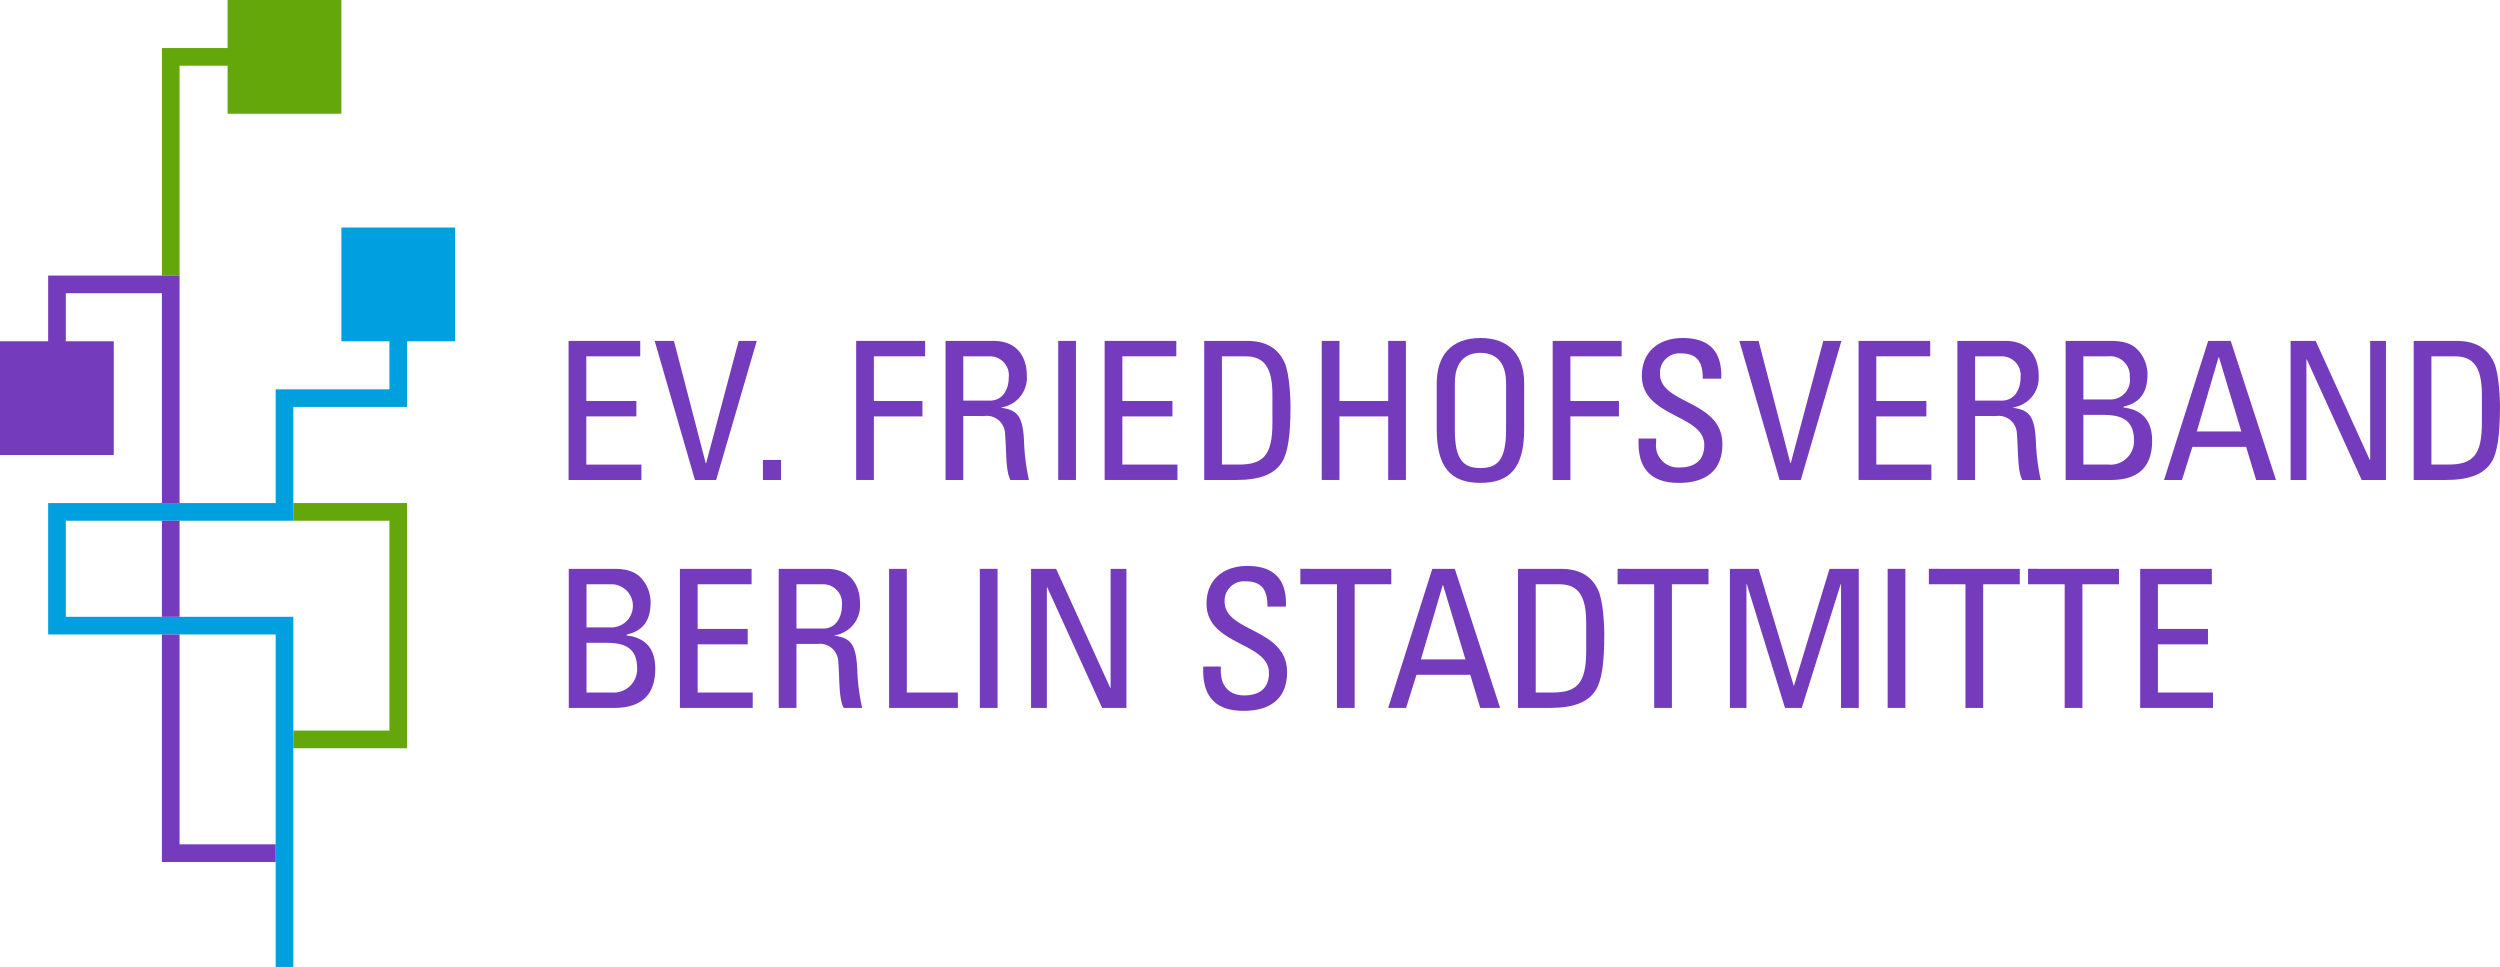 <svg xmlns="http://www.w3.org/2000/svg" viewBox="0 0 311.488 120.472">
  <title>evfbs_logoschriftzug_rgb</title>
  <g>
    <rect x="8.2" y="64.879" width="11.973" height="11.973" fill="none"/>
    <polygon points="34.347 105.199 34.347 91.026 34.347 79.053 22.373 79.053 22.373 105.199 34.347 105.199" fill="none"/>
    <polygon points="48.52 64.879 36.546 64.879 22.373 64.879 22.373 76.853 36.546 76.853 36.546 91.026 48.52 91.026 48.52 64.879" fill="none"/>
    <polygon points="22.373 8.187 28.359 8.187 28.359 14.173 42.533 14.173 42.533 0 28.359 0 28.359 5.986 20.173 5.986 20.173 34.333 22.373 34.333 22.373 8.187" fill="#64a70b"/>
    <polygon points="48.52 64.879 48.52 91.026 36.546 91.026 36.546 93.226 50.72 93.226 50.72 62.679 36.546 62.679 36.546 64.879 48.52 64.879" fill="#64a70b"/>
    <polygon points="56.706 28.346 42.533 28.346 42.533 42.52 48.52 42.52 48.52 48.506 34.347 48.506 34.347 62.679 22.373 62.679 20.173 62.679 6 62.679 6 79.053 20.173 79.053 22.373 79.053 34.347 79.053 34.347 91.026 34.347 105.199 34.347 107.399 34.347 120.472 36.546 120.472 36.546 105.199 36.546 93.226 36.546 91.026 36.546 76.853 22.373 76.853 20.173 76.853 8.2 76.853 8.2 64.879 20.173 64.879 22.373 64.879 36.546 64.879 36.546 62.679 36.546 50.706 50.72 50.706 50.72 42.52 56.706 42.52 56.706 28.346" fill="#009fdf"/>
    <rect x="20.173" y="64.879" width="2.2" height="11.973" fill="#753bbd"/>
    <polygon points="22.373 105.199 22.373 79.053 20.173 79.053 20.173 107.399 34.347 107.399 34.347 105.199 22.373 105.199" fill="#753bbd"/>
    <polygon points="22.373 34.333 20.173 34.333 6 34.333 6 42.52 0 42.52 0 56.693 14.174 56.693 14.174 42.52 8.2 42.52 8.2 36.533 20.173 36.533 20.173 62.679 22.373 62.679 22.373 34.333" fill="#753bbd"/>
    <g>
      <path d="M70.842,59.803V42.475h8.929v1.92H73.05v5.568h6.24v1.92H73.05v6h6.864v1.92Z" fill="#753bbd"/>
      <path d="M89.227,59.803H86.586l-5.016-17.328h2.4l3.961,15.24h.048l4.056-15.24h2.256Z" fill="#753bbd"/>
      <path d="M97.314,59.803H95.059v-2.496h2.256Z" fill="#753bbd"/>
      <path d="M106.674,59.803V42.475h8.592v1.92h-6.384v5.568h6.048v1.92h-6.048v7.92Z" fill="#753bbd"/>
      <path d="M120.018,51.835v7.968h-2.208V42.475h5.976c3.072,0,4.152,2.16,4.152,4.32a3.74,3.74,0,0,1-3.168,3.961v.048c1.992.312,2.712.984,2.832,4.464a26.204,26.204,0,0,0,.6,4.536h-2.304c-.624-1.2-.48-3.456-.672-5.76a2.286,2.286,0,0,0-2.616-2.208Zm0-1.92h3.312c1.584,0,2.353-1.368,2.353-2.88a2.356,2.356,0,0,0-2.328-2.64h-3.336Z" fill="#753bbd"/>
      <path d="M134.058,59.803h-2.209V42.475h2.209Z" fill="#753bbd"/>
      <path d="M137.633,59.803V42.475h8.929v1.92h-6.721v5.568h6.24v1.92h-6.24v6h6.864v1.92Z" fill="#753bbd"/>
      <path d="M150.041,42.475h5.328c2.208,0,3.792.792,4.656,2.64.696,1.464.768,4.92.768,5.472,0,3.696-.336,5.832-1.056,6.984-.935,1.488-2.688,2.232-5.712,2.232H150.041Zm2.208,15.408h2.088c3.072,0,4.2-1.152,4.2-5.184v-3.504c0-3.504-1.08-4.8-3.384-4.8H152.249Z" fill="#753bbd"/>
      <path d="M164.681,59.803V42.475h2.208v7.488h6.072v-7.488h2.208v17.328h-2.208v-7.92h-6.072v7.92Z" fill="#753bbd"/>
      <path d="M179.009,53.467v-5.688c0-3.456,1.776-5.664,5.448-5.664s5.448,2.208,5.448,5.664v5.688c0,4.8-1.776,6.696-5.448,6.696S179.009,58.267,179.009,53.467Zm8.641.096V47.707c0-3.624-2.496-3.744-3.192-3.744s-3.192.12-3.192,3.744V53.563c0,3.792,1.105,4.752,3.192,4.752S187.649,57.355,187.649,53.563Z" fill="#753bbd"/>
      <path d="M193.456,59.803V42.475h8.593v1.92H195.665v5.568h6.048v1.92H195.665v7.92Z" fill="#753bbd"/>
      <path d="M206.345,54.643V55.147a2.743,2.743,0,0,0,2.903,3.096c1.752,0,3.097-.744,3.097-2.808,0-3.84-7.776-3.408-7.776-8.616,0-3.072,2.184-4.704,5.088-4.704,3.168,0,4.944,1.536,4.8,5.064h-2.304c.024-1.896-.576-3.144-2.664-3.144a2.415,2.415,0,0,0-2.664,2.544c0,3.816,7.776,3.264,7.776,8.76,0,3.648-2.521,4.824-5.376,4.824-5.112.048-5.112-3.864-5.064-5.52Z" fill="#753bbd"/>
      <path d="M224.368,59.803H221.728l-5.017-17.328h2.4l3.96,15.24h.048l4.057-15.24h2.256Z" fill="#753bbd"/>
      <path d="M231.568,59.803V42.475h8.928v1.92h-6.72v5.568h6.24v1.92h-6.24v6h6.864v1.92Z" fill="#753bbd"/>
      <path d="M246.088,51.835v7.968h-2.208V42.475h5.977c3.072,0,4.152,2.16,4.152,4.32a3.74,3.74,0,0,1-3.168,3.961v.048c1.991.312,2.712.984,2.832,4.464a26.194,26.194,0,0,0,.6,4.536h-2.304c-.624-1.2-.48-3.456-.673-5.76a2.285,2.285,0,0,0-2.615-2.208Zm0-1.92h3.312c1.584,0,2.352-1.368,2.352-2.88a2.355,2.355,0,0,0-2.327-2.64h-3.337Z" fill="#753bbd"/>
      <path d="M257.368,59.803V42.475h5.641c2.399,0,3.216.816,3.863,1.776a4.634,4.634,0,0,1,.696,2.304c0,2.16-.744,3.6-2.976,4.104v.12c2.472.288,3.552,1.776,3.552,4.152,0,4.44-3.24,4.872-5.208,4.872Zm2.208-10.032h3.216a2.428,2.428,0,0,0,2.568-2.76,2.432,2.432,0,0,0-2.664-2.616h-3.12Zm0,8.112h3.12a2.927,2.927,0,0,0,3.192-2.952c0-2.76-1.704-3.24-3.96-3.24h-2.353Z" fill="#753bbd"/>
      <path d="M275.128,42.475h2.809l5.64,17.328H281.104l-1.248-4.128h-6.696l-1.296,4.128h-2.232Zm1.344,2.04h-.048l-2.712,9.24h5.544Z" fill="#753bbd"/>
      <path d="M297.28,42.475v17.328h-3.024l-6.84-15.024h-.048v15.024h-1.969V42.475h3.12l6.744,14.832h.049V42.475Z" fill="#753bbd"/>
      <path d="M300.735,42.475h5.328c2.208,0,3.792.792,4.656,2.64.696,1.464.768,4.92.768,5.472,0,3.696-.336,5.832-1.057,6.984-.936,1.488-2.688,2.232-5.712,2.232h-3.984Zm2.208,15.408h2.089c3.071,0,4.199-1.152,4.199-5.184v-3.504c0-3.504-1.08-4.8-3.384-4.8h-2.904Z" fill="#753bbd"/>
      <path d="M70.866,88.203V70.875h5.64c2.4,0,3.217.816,3.864,1.776a4.635,4.635,0,0,1,.696,2.304c0,2.16-.744,3.6-2.976,4.104v.12c2.472.288,3.552,1.776,3.552,4.152,0,4.439-3.24,4.872-5.208,4.872Zm2.208-10.032h3.216a2.69,2.69,0,0,0-.096-5.377H73.074Zm0,8.111h3.12a2.927,2.927,0,0,0,3.192-2.951c0-2.76-1.704-3.24-3.96-3.24H73.074Z" fill="#753bbd"/>
      <path d="M84.714,88.203V70.875h8.929v1.92H86.922v5.568h6.24v1.92H86.922v6h6.864v1.921Z" fill="#753bbd"/>
      <path d="M99.234,80.235v7.968h-2.208V70.875h5.976c3.072,0,4.152,2.16,4.152,4.32a3.739,3.739,0,0,1-3.168,3.96v.048c1.992.312,2.712.984,2.832,4.464a26.215,26.215,0,0,0,.6,4.536h-2.304c-.624-1.2-.48-3.456-.672-5.76a2.286,2.286,0,0,0-2.616-2.208Zm0-1.92h3.312c1.584,0,2.353-1.368,2.353-2.88a2.356,2.356,0,0,0-2.328-2.64H99.234Z" fill="#753bbd"/>
      <path d="M110.778,88.203V70.875h2.208v15.408h6.36v1.921Z" fill="#753bbd"/>
      <path d="M124.29,88.203h-2.208V70.875h2.208Z" fill="#753bbd"/>
      <path d="M140.346,70.875v17.329h-3.023l-6.841-15.024h-.048v15.024h-1.968V70.875h3.12L138.33,85.707h.048V70.875Z" fill="#753bbd"/>
      <path d="M152.106,83.043v.504c0,2.353,1.487,3.097,2.903,3.097,1.753,0,3.097-.744,3.097-2.809,0-3.84-7.776-3.408-7.776-8.616,0-3.072,2.184-4.704,5.088-4.704,3.168,0,4.944,1.536,4.801,5.064h-2.305c.024-1.896-.576-3.144-2.664-3.144a2.415,2.415,0,0,0-2.664,2.544c0,3.816,7.776,3.264,7.776,8.76,0,3.648-2.521,4.825-5.376,4.825-5.112.047-5.112-3.865-5.064-5.521Z" fill="#753bbd"/>
      <path d="M173.346,70.875v1.92h-4.561v15.409h-2.208V72.794h-4.561v-1.92Z" fill="#753bbd"/>
      <path d="M178.457,70.875h2.808l5.64,17.329h-2.472l-1.248-4.128h-6.696l-1.296,4.128H172.961Zm1.344,2.04h-.048l-2.712,9.24h5.544Z" fill="#753bbd"/>
      <path d="M189.137,70.875h5.328c2.208,0,3.792.792,4.656,2.64.696,1.464.769,4.92.769,5.472,0,3.696-.337,5.832-1.057,6.984-.935,1.488-2.687,2.232-5.712,2.232h-3.984Zm2.208,15.408h2.088c3.072,0,4.2-1.151,4.2-5.184v-3.504c0-3.504-1.08-4.8-3.384-4.8h-2.904Z" fill="#753bbd"/>
      <path d="M212.873,70.875v1.92H208.312v15.409h-2.208V72.794h-4.56v-1.92Z" fill="#753bbd"/>
      <path d="M217.601,88.203h-2.063V70.875h3.576l4.367,14.544h.049l4.416-14.544h3.647v17.329h-2.208V72.794h-.048l-4.848,15.409h-2.088l-4.753-15.409h-.048Z" fill="#753bbd"/>
      <path d="M237.4,88.203h-2.208V70.875h2.208Z" fill="#753bbd"/>
      <path d="M251.657,70.875v1.92h-4.561v15.409h-2.208V72.794h-4.561v-1.92Z" fill="#753bbd"/>
      <path d="M264.017,70.875v1.92h-4.559v15.409H257.249V72.794H252.689v-1.92Z" fill="#753bbd"/>
      <path d="M266.656,88.203V70.875h8.929v1.92h-6.721v5.568h6.24v1.92h-6.24v6h6.864v1.921Z" fill="#753bbd"/>
    </g>
  </g>
</svg>
